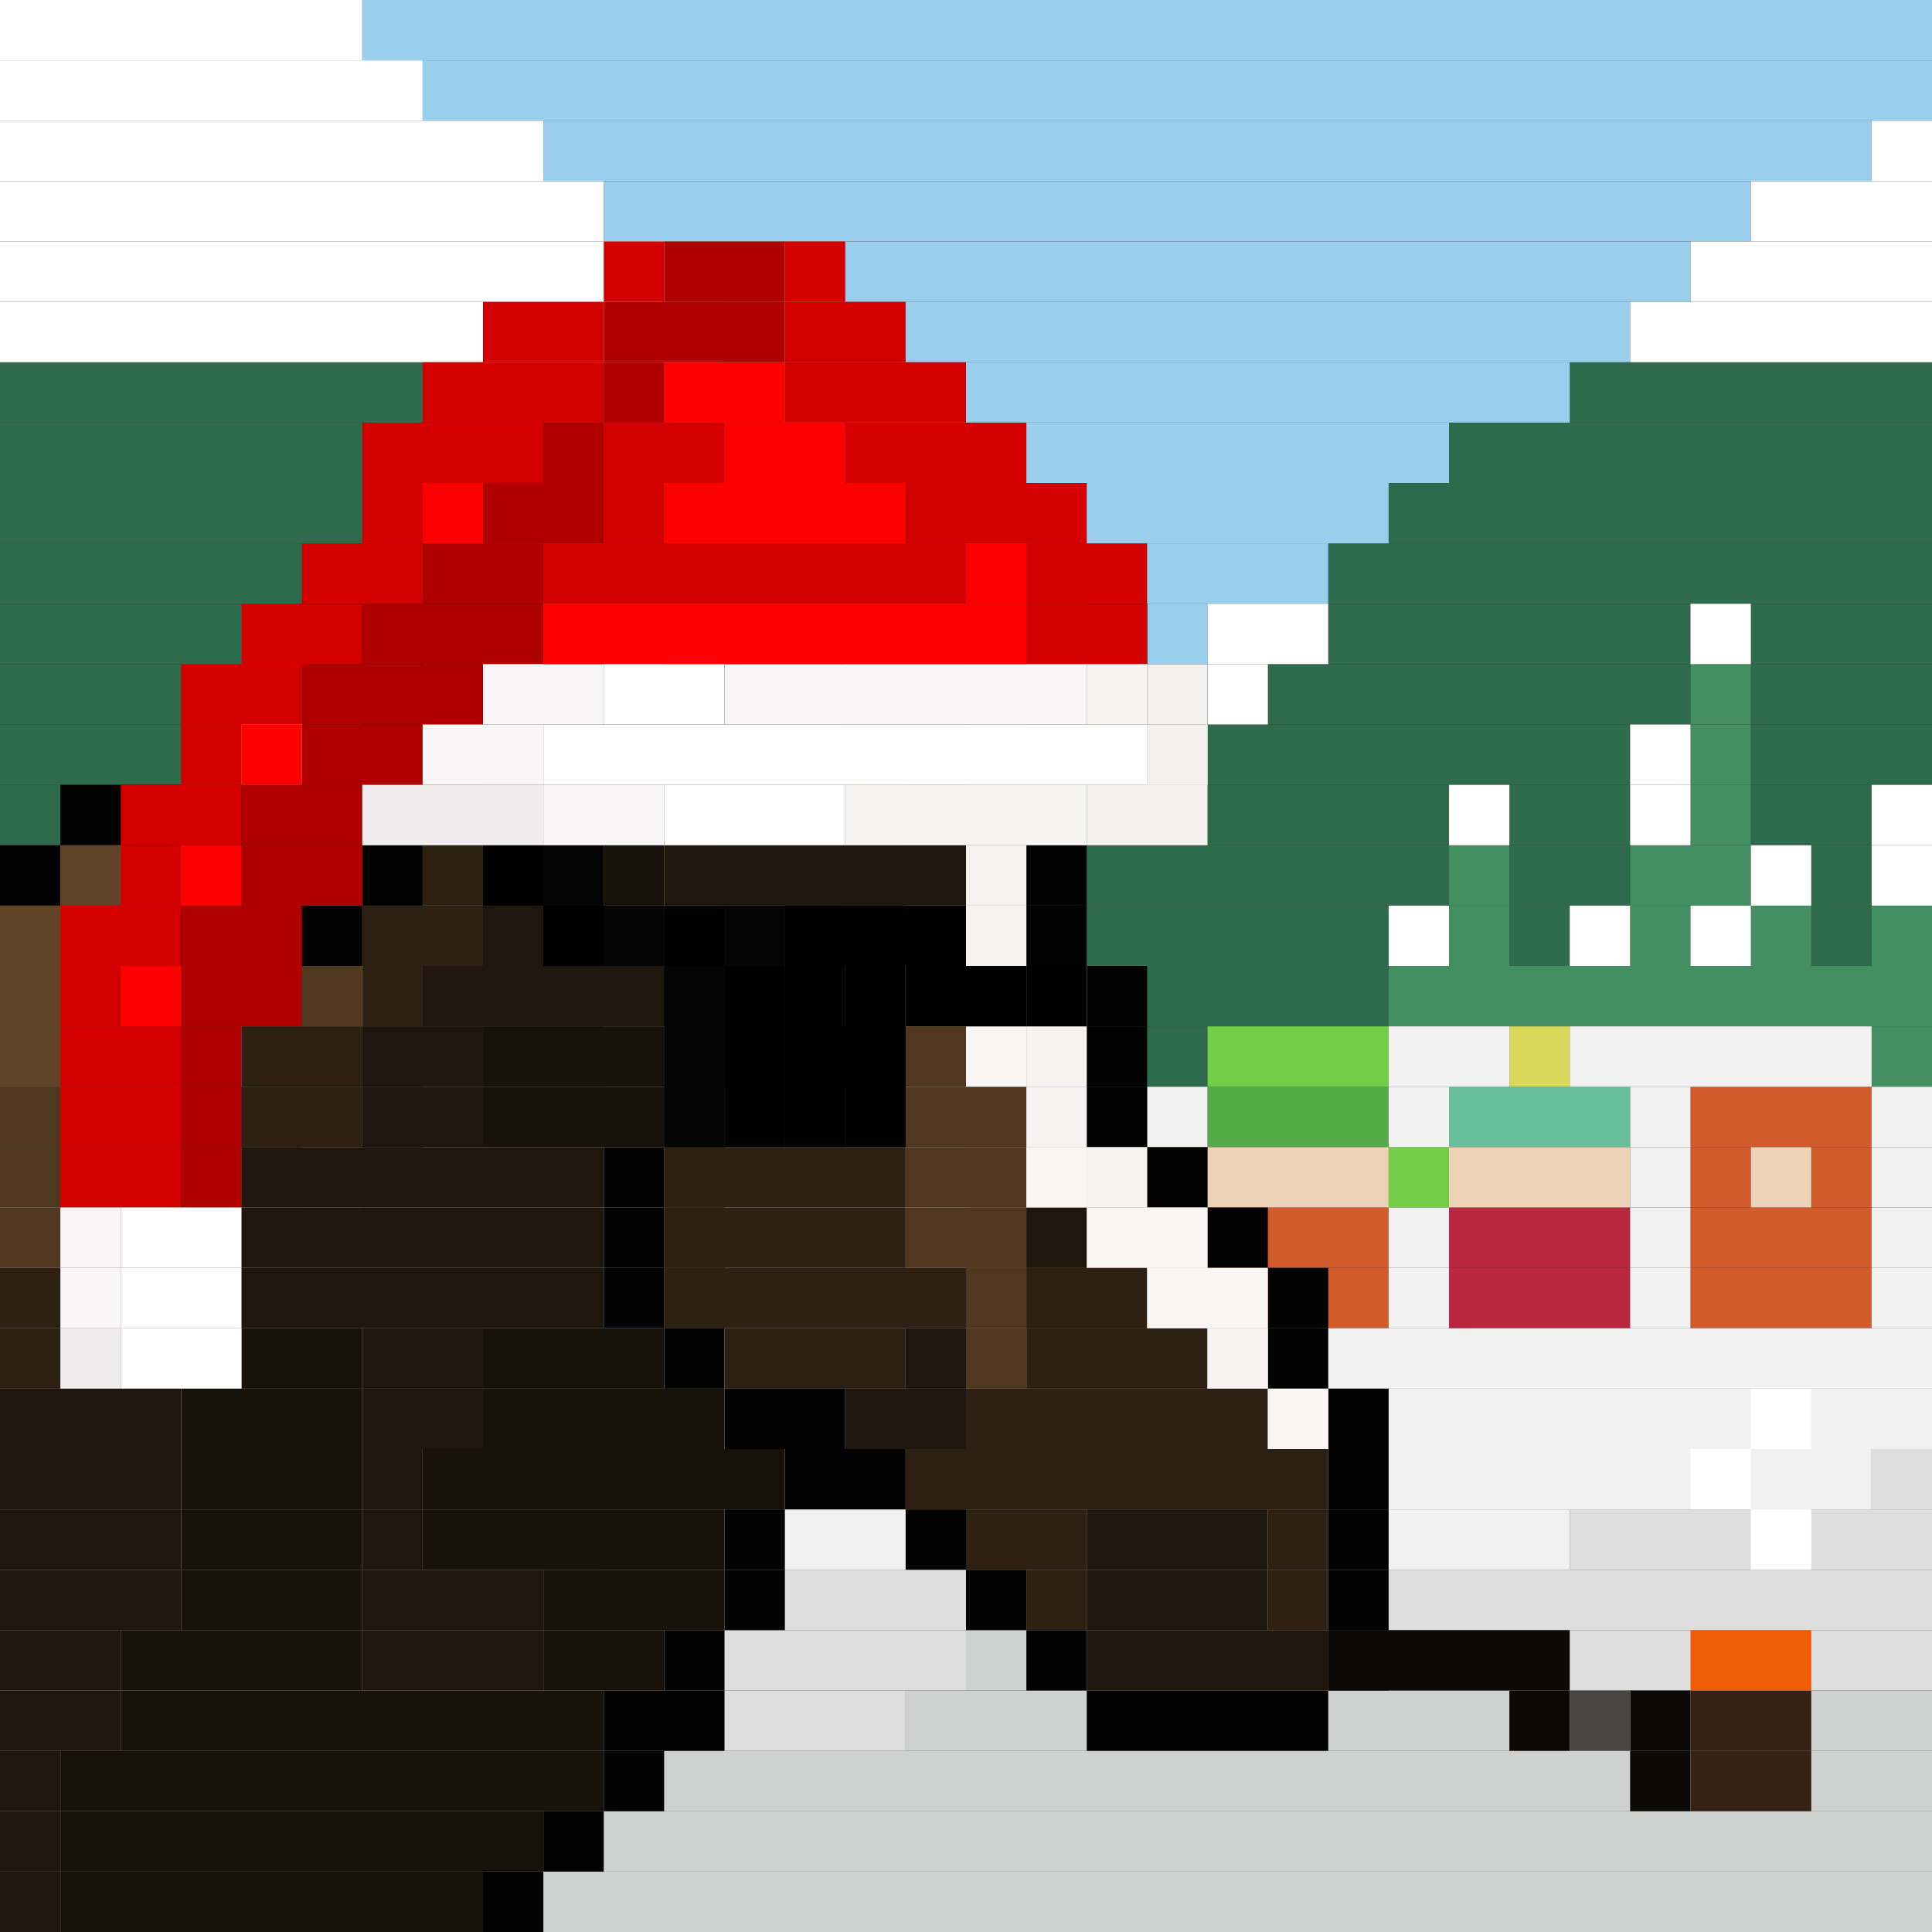 <svg id="moose-svg" xmlns="http://www.w3.org/2000/svg" preserveAspectRatio="xMinYMin meet" viewBox="0 0 32 32"><rect x="0" y="0" width="32" height="32" fill="#333333" stroke="none"/><rect class='c039' x='11' y='15' width='1px' height='1px'/><rect class='c116' x='0' y='6' width='13px' height='1px'/><rect class='c116' x='26' y='6' width='6px' height='1px'/><rect class='c116' x='0' y='7' width='15px' height='1px'/><rect class='c116' x='24' y='7' width='8px' height='1px'/><rect class='c116' x='0' y='8' width='16px' height='1px'/><rect class='c116' x='23' y='8' width='9px' height='1px'/><rect class='c116' x='0' y='9' width='18px' height='1px'/><rect class='c116' x='22' y='9' width='10px' height='1px'/><rect class='c116' x='0' y='10' width='19px' height='1px'/><rect class='c116' x='22' y='10' width='6px' height='1px'/><rect class='c116' x='29' y='10' width='3px' height='1px'/><rect class='c116' x='0' y='11' width='8px' height='1px'/><rect class='c116' x='9' y='11' width='10px' height='1px'/><rect class='c116' x='21' y='11' width='7px' height='1px'/><rect class='c116' x='29' y='11' width='3px' height='1px'/><rect class='c116' x='0' y='12' width='4px' height='1px'/><rect class='c116' x='5' y='12' width='3px' height='1px'/><rect class='c116' x='9' y='12' width='9px' height='1px'/><rect class='c116' x='20' y='12' width='7px' height='1px'/><rect class='c116' x='29' y='12' width='3px' height='1px'/><rect class='c116' x='0' y='13' width='4px' height='1px'/><rect class='c116' x='5' y='13' width='3px' height='1px'/><rect class='c116' x='9' y='13' width='2px' height='1px'/><rect class='c116' x='12' y='13' width='2px' height='1px'/><rect class='c116' x='15' y='13' width='9px' height='1px'/><rect class='c116' x='25' y='13' width='2px' height='1px'/><rect class='c116' x='29' y='13' width='2px' height='1px'/><rect class='c116' x='0' y='14' width='3px' height='1px'/><rect class='c116' x='5' y='14' width='2px' height='1px'/><rect class='c116' x='9' y='14' width='1px' height='1px'/><rect class='c116' x='13' y='14' width='1px' height='1px'/><rect class='c116' x='15' y='14' width='9px' height='1px'/><rect class='c116' x='25' y='14' width='2px' height='1px'/><rect class='c116' x='30' y='14' width='1px' height='1px'/><rect class='c116' x='0' y='15' width='3px' height='1px'/><rect class='c116' x='5' y='15' width='2px' height='1px'/><rect class='c116' x='16' y='15' width='7px' height='1px'/><rect class='c116' x='25' y='15' width='1px' height='1px'/><rect class='c116' x='30' y='15' width='1px' height='1px'/><rect class='c116' x='0' y='16' width='3px' height='1px'/><rect class='c116' x='6' y='16' width='1px' height='1px'/><rect class='c116' x='16' y='16' width='7px' height='1px'/><rect class='c116' x='0' y='17' width='2px' height='1px'/><rect class='c116' x='6' y='17' width='1px' height='1px'/><rect class='c116' x='16' y='17' width='1px' height='1px'/><rect class='c116' x='18' y='17' width='2px' height='1px'/><rect class='c116' x='0' y='18' width='2px' height='1px'/><rect class='c116' x='0' y='19' width='2px' height='1px'/><rect class='c144' x='28' y='11' width='1px' height='1px'/><rect class='c144' x='28' y='12' width='1px' height='1px'/><rect class='c144' x='4' y='13' width='1px' height='1px'/><rect class='c144' x='8' y='13' width='1px' height='1px'/><rect class='c144' x='28' y='13' width='1px' height='1px'/><rect class='c144' x='4' y='14' width='1px' height='1px'/><rect class='c144' x='8' y='14' width='1px' height='1px'/><rect class='c144' x='14' y='14' width='1px' height='1px'/><rect class='c144' x='24' y='14' width='1px' height='1px'/><rect class='c144' x='27' y='14' width='2px' height='1px'/><rect class='c144' x='3' y='15' width='2px' height='1px'/><rect class='c144' x='7' y='15' width='2px' height='1px'/><rect class='c144' x='24' y='15' width='1px' height='1px'/><rect class='c144' x='27' y='15' width='1px' height='1px'/><rect class='c144' x='29' y='15' width='1px' height='1px'/><rect class='c144' x='31' y='15' width='1px' height='1px'/><rect class='c144' x='3' y='16' width='1px' height='1px'/><rect class='c144' x='7' y='16' width='1px' height='1px'/><rect class='c144' x='13' y='16' width='3px' height='1px'/><rect class='c144' x='23' y='16' width='9px' height='1px'/><rect class='c144' x='2' y='17' width='1px' height='1px'/><rect class='c144' x='4' y='17' width='2px' height='1px'/><rect class='c144' x='7' y='17' width='3px' height='1px'/><rect class='c144' x='14' y='17' width='2px' height='1px'/><rect class='c144' x='31' y='17' width='1px' height='1px'/><rect class='c144' x='3' y='18' width='4px' height='1px'/><rect class='c144' x='13' y='18' width='2px' height='1px'/><rect class='c144' x='2' y='19' width='3px' height='1px'/><rect class='c144' x='6' y='19' width='1px' height='1px'/><rect class='c176' x='16' y='18' width='3px' height='1px'/><rect class='c179' x='20' y='18' width='3px' height='1px'/><rect class='c215' x='24' y='18' width='3px' height='1px'/><rect class='c222' x='11' y='18' width='1px' height='1px'/><rect class='c222' x='11' y='19' width='1px' height='1px'/><rect class='c222' x='11' y='20' width='1px' height='1px'/><rect class='c222' x='11' y='21' width='1px' height='1px'/><rect class='c234' x='20' y='17' width='3px' height='1px'/><rect class='c234' x='19' y='19' width='1px' height='1px'/><rect class='c234' x='23' y='19' width='1px' height='1px'/><rect class='c271' x='16' y='20' width='3px' height='1px'/><rect class='c271' x='16' y='21' width='3px' height='1px'/><rect class='c289' x='6' y='0' width='26px' height='1px'/><rect class='c289' x='7' y='1' width='25px' height='1px'/><rect class='c289' x='9' y='2' width='22px' height='1px'/><rect class='c289' x='10' y='3' width='19px' height='1px'/><rect class='c289' x='11' y='4' width='17px' height='1px'/><rect class='c289' x='12' y='5' width='15px' height='1px'/><rect class='c289' x='13' y='6' width='13px' height='1px'/><rect class='c289' x='15' y='7' width='9px' height='1px'/><rect class='c289' x='16' y='8' width='7px' height='1px'/><rect class='c289' x='18' y='9' width='4px' height='1px'/><rect class='c289' x='19' y='10' width='1px' height='1px'/><rect class='c347' x='17' y='17' width='1px' height='1px'/><rect class='c347' x='24' y='20' width='3px' height='1px'/><rect class='c347' x='24' y='21' width='3px' height='1px'/><rect class='c378' x='16' y='27' width='6px' height='1px'/><rect class='c378' x='15' y='28' width='11px' height='1px'/><rect class='c378' x='28' y='28' width='4px' height='1px'/><rect class='c378' x='5' y='29' width='27px' height='1px'/><rect class='c378' x='0' y='30' width='32px' height='1px'/><rect class='c378' x='0' y='31' width='32px' height='1px'/><rect class='c381' x='28' y='18' width='3px' height='1px'/><rect class='c381' x='28' y='19' width='1px' height='1px'/><rect class='c381' x='30' y='19' width='1px' height='1px'/><rect class='c381' x='20' y='20' width='3px' height='1px'/><rect class='c381' x='28' y='20' width='3px' height='1px'/><rect class='c381' x='20' y='21' width='3px' height='1px'/><rect class='c381' x='28' y='21' width='3px' height='1px'/><rect class='c398' x='25' y='17' width='1px' height='1px'/><rect class='c409' x='31' y='24' width='1px' height='1px'/><rect class='c409' x='16' y='25' width='6px' height='1px'/><rect class='c409' x='26' y='25' width='6px' height='1px'/><rect class='c409' x='3' y='26' width='4px' height='1px'/><rect class='c409' x='10' y='26' width='22px' height='1px'/><rect class='c409' x='0' y='27' width='16px' height='1px'/><rect class='c409' x='22' y='27' width='10px' height='1px'/><rect class='c409' x='0' y='28' width='15px' height='1px'/><rect class='c409' x='26' y='28' width='2px' height='1px'/><rect class='c409' x='0' y='29' width='5px' height='1px'/><rect class='c444' x='16' y='19' width='3px' height='1px'/><rect class='c444' x='20' y='19' width='3px' height='1px'/><rect class='c444' x='24' y='19' width='3px' height='1px'/><rect class='c444' x='29' y='19' width='1px' height='1px'/><rect class='c454' x='11' y='13' width='1px' height='1px'/><rect class='c454' x='10' y='14' width='3px' height='1px'/><rect class='c454' x='9' y='15' width='2px' height='1px'/><rect class='c454' x='12' y='15' width='2px' height='1px'/><rect class='c454' x='10' y='16' width='3px' height='1px'/><rect class='c454' x='11' y='17' width='1px' height='1px'/><rect class='c457' x='10' y='17' width='1px' height='1px'/><rect class='c457' x='12' y='17' width='1px' height='1px'/><rect class='c457' x='23' y='17' width='2px' height='1px'/><rect class='c457' x='26' y='17' width='5px' height='1px'/><rect class='c457' x='7' y='18' width='4px' height='1px'/><rect class='c457' x='12' y='18' width='1px' height='1px'/><rect class='c457' x='19' y='18' width='1px' height='1px'/><rect class='c457' x='23' y='18' width='1px' height='1px'/><rect class='c457' x='27' y='18' width='1px' height='1px'/><rect class='c457' x='31' y='18' width='1px' height='1px'/><rect class='c457' x='7' y='19' width='4px' height='1px'/><rect class='c457' x='12' y='19' width='4px' height='1px'/><rect class='c457' x='27' y='19' width='1px' height='1px'/><rect class='c457' x='31' y='19' width='1px' height='1px'/><rect class='c457' x='0' y='20' width='11px' height='1px'/><rect class='c457' x='12' y='20' width='4px' height='1px'/><rect class='c457' x='19' y='20' width='1px' height='1px'/><rect class='c457' x='23' y='20' width='1px' height='1px'/><rect class='c457' x='27' y='20' width='1px' height='1px'/><rect class='c457' x='31' y='20' width='1px' height='1px'/><rect class='c457' x='0' y='21' width='11px' height='1px'/><rect class='c457' x='12' y='21' width='4px' height='1px'/><rect class='c457' x='19' y='21' width='1px' height='1px'/><rect class='c457' x='23' y='21' width='1px' height='1px'/><rect class='c457' x='27' y='21' width='1px' height='1px'/><rect class='c457' x='31' y='21' width='1px' height='1px'/><rect class='c457' x='0' y='22' width='32px' height='1px'/><rect class='c457' x='0' y='23' width='32px' height='1px'/><rect class='c457' x='0' y='24' width='31px' height='1px'/><rect class='c457' x='0' y='25' width='16px' height='1px'/><rect class='c457' x='22' y='25' width='4px' height='1px'/><rect class='c457' x='0' y='26' width='3px' height='1px'/><rect class='c457' x='7' y='26' width='3px' height='1px'/><rect class='c514' x='0' y='0' width='6px' height='1px'/><rect class='c514' x='0' y='1' width='7px' height='1px'/><rect class='c514' x='0' y='2' width='9px' height='1px'/><rect class='c514' x='31' y='2' width='1px' height='1px'/><rect class='c514' x='0' y='3' width='10px' height='1px'/><rect class='c514' x='29' y='3' width='3px' height='1px'/><rect class='c514' x='0' y='4' width='11px' height='1px'/><rect class='c514' x='28' y='4' width='4px' height='1px'/><rect class='c514' x='0' y='5' width='12px' height='1px'/><rect class='c514' x='27' y='5' width='5px' height='1px'/><rect class='c514' x='20' y='10' width='2px' height='1px'/><rect class='c514' x='28' y='10' width='1px' height='1px'/><rect class='c514' x='8' y='11' width='1px' height='1px'/><rect class='c514' x='19' y='11' width='2px' height='1px'/><rect class='c514' x='4' y='12' width='1px' height='1px'/><rect class='c514' x='8' y='12' width='1px' height='1px'/><rect class='c514' x='18' y='12' width='2px' height='1px'/><rect class='c514' x='27' y='12' width='1px' height='1px'/><rect class='c514' x='14' y='13' width='1px' height='1px'/><rect class='c514' x='24' y='13' width='1px' height='1px'/><rect class='c514' x='27' y='13' width='1px' height='1px'/><rect class='c514' x='31' y='13' width='1px' height='1px'/><rect class='c514' x='3' y='14' width='1px' height='1px'/><rect class='c514' x='7' y='14' width='1px' height='1px'/><rect class='c514' x='29' y='14' width='1px' height='1px'/><rect class='c514' x='31' y='14' width='1px' height='1px'/><rect class='c514' x='14' y='15' width='2px' height='1px'/><rect class='c514' x='23' y='15' width='1px' height='1px'/><rect class='c514' x='26' y='15' width='1px' height='1px'/><rect class='c514' x='28' y='15' width='1px' height='1px'/><rect class='c514' x='4' y='16' width='2px' height='1px'/><rect class='c514' x='8' y='16' width='2px' height='1px'/><rect class='c514' x='3' y='17' width='1px' height='1px'/><rect class='c514' x='13' y='17' width='1px' height='1px'/><rect class='c514' x='2' y='18' width='1px' height='1px'/><rect class='c514' x='15' y='18' width='1px' height='1px'/><rect class='c514' x='5' y='19' width='1px' height='1px'/><rect class='c023' x='5' y='10' width='4px' height='1px'/><rect class='c023' x='6' y='11' width='1px' height='1px'/><rect class='c023' x='11' y='11' width='3px' height='1px'/><rect class='c023' x='17' y='11' width='1px' height='1px'/><rect class='c023' x='19' y='11' width='1px' height='1px'/><rect class='c023' x='7' y='12' width='4px' height='1px'/><rect class='c023' x='14' y='12' width='2px' height='1px'/><rect class='c023' x='18' y='12' width='1px' height='1px'/><rect class='c023' x='1' y='13' width='5px' height='1px'/><rect class='c023' x='7' y='13' width='1px' height='1px'/><rect class='c023' x='16' y='13' width='2px' height='1px'/><rect class='c023' x='0' y='14' width='1px' height='1px'/><rect class='c023' x='6' y='14' width='1px' height='1px'/><rect class='c023' x='17' y='14' width='1px' height='1px'/><rect class='c023' x='2' y='15' width='4px' height='1px'/><rect class='c023' x='17' y='15' width='1px' height='1px'/><rect class='c023' x='18' y='16' width='1px' height='1px'/><rect class='c023' x='18' y='17' width='1px' height='1px'/><rect class='c023' x='11' y='18' width='1px' height='1px'/><rect class='c023' x='18' y='18' width='1px' height='1px'/><rect class='c023' x='10' y='19' width='1px' height='1px'/><rect class='c023' x='19' y='19' width='1px' height='1px'/><rect class='c023' x='10' y='20' width='1px' height='1px'/><rect class='c023' x='20' y='20' width='1px' height='1px'/><rect class='c023' x='10' y='21' width='1px' height='1px'/><rect class='c023' x='21' y='21' width='1px' height='1px'/><rect class='c023' x='11' y='22' width='1px' height='1px'/><rect class='c023' x='21' y='22' width='1px' height='1px'/><rect class='c023' x='12' y='23' width='2px' height='1px'/><rect class='c023' x='22' y='23' width='1px' height='1px'/><rect class='c023' x='13' y='24' width='2px' height='1px'/><rect class='c023' x='22' y='24' width='1px' height='1px'/><rect class='c023' x='12' y='25' width='1px' height='1px'/><rect class='c023' x='15' y='25' width='1px' height='1px'/><rect class='c023' x='22' y='25' width='1px' height='1px'/><rect class='c023' x='12' y='26' width='1px' height='1px'/><rect class='c023' x='16' y='26' width='1px' height='1px'/><rect class='c023' x='22' y='26' width='1px' height='1px'/><rect class='c023' x='11' y='27' width='1px' height='1px'/><rect class='c023' x='17' y='27' width='1px' height='1px'/><rect class='c023' x='22' y='27' width='1px' height='1px'/><rect class='c023' x='10' y='28' width='2px' height='1px'/><rect class='c023' x='18' y='28' width='4px' height='1px'/><rect class='c023' x='10' y='29' width='1px' height='1px'/><rect class='c023' x='9' y='30' width='1px' height='1px'/><rect class='c023' x='8' y='31' width='1px' height='1px'/><rect class='c027' x='18' y='10' width='1px' height='1px'/><rect class='c041' x='9' y='11' width='1px' height='1px'/><rect class='c041' x='16' y='11' width='1px' height='1px'/><rect class='c084' x='11' y='13' width='1px' height='1px'/><rect class='c084' x='10' y='14' width='1px' height='1px'/><rect class='c084' x='9' y='15' width='2px' height='1px'/><rect class='c084' x='8' y='17' width='3px' height='1px'/><rect class='c084' x='8' y='18' width='3px' height='1px'/><rect class='c084' x='4' y='22' width='2px' height='1px'/><rect class='c084' x='8' y='22' width='3px' height='1px'/><rect class='c084' x='3' y='23' width='3px' height='1px'/><rect class='c084' x='8' y='23' width='4px' height='1px'/><rect class='c084' x='3' y='24' width='3px' height='1px'/><rect class='c084' x='7' y='24' width='6px' height='1px'/><rect class='c084' x='3' y='25' width='3px' height='1px'/><rect class='c084' x='7' y='25' width='5px' height='1px'/><rect class='c084' x='3' y='26' width='3px' height='1px'/><rect class='c084' x='9' y='26' width='3px' height='1px'/><rect class='c084' x='2' y='27' width='4px' height='1px'/><rect class='c084' x='9' y='27' width='2px' height='1px'/><rect class='c084' x='2' y='28' width='8px' height='1px'/><rect class='c084' x='1' y='29' width='9px' height='1px'/><rect class='c084' x='1' y='30' width='8px' height='1px'/><rect class='c084' x='1' y='31' width='7px' height='1px'/><rect class='c094' x='11' y='12' width='2px' height='1px'/><rect class='c094' x='10' y='13' width='1px' height='1px'/><rect class='c094' x='12' y='13' width='4px' height='1px'/><rect class='c094' x='9' y='14' width='1px' height='1px'/><rect class='c094' x='11' y='14' width='5px' height='1px'/><rect class='c094' x='8' y='15' width='1px' height='1px'/><rect class='c094' x='11' y='15' width='4px' height='1px'/><rect class='c094' x='7' y='16' width='7px' height='1px'/><rect class='c094' x='6' y='17' width='2px' height='1px'/><rect class='c094' x='11' y='17' width='4px' height='1px'/><rect class='c094' x='6' y='18' width='2px' height='1px'/><rect class='c094' x='12' y='18' width='2px' height='1px'/><rect class='c094' x='4' y='19' width='6px' height='1px'/><rect class='c094' x='3' y='20' width='7px' height='1px'/><rect class='c094' x='17' y='20' width='1px' height='1px'/><rect class='c094' x='2' y='21' width='8px' height='1px'/><rect class='c094' x='1' y='22' width='3px' height='1px'/><rect class='c094' x='6' y='22' width='2px' height='1px'/><rect class='c094' x='15' y='22' width='1px' height='1px'/><rect class='c094' x='0' y='23' width='3px' height='1px'/><rect class='c094' x='6' y='23' width='2px' height='1px'/><rect class='c094' x='14' y='23' width='2px' height='1px'/><rect class='c094' x='0' y='24' width='3px' height='1px'/><rect class='c094' x='6' y='24' width='1px' height='1px'/><rect class='c094' x='0' y='25' width='3px' height='1px'/><rect class='c094' x='6' y='25' width='1px' height='1px'/><rect class='c094' x='18' y='25' width='3px' height='1px'/><rect class='c094' x='0' y='26' width='3px' height='1px'/><rect class='c094' x='6' y='26' width='3px' height='1px'/><rect class='c094' x='18' y='26' width='3px' height='1px'/><rect class='c094' x='0' y='27' width='2px' height='1px'/><rect class='c094' x='6' y='27' width='3px' height='1px'/><rect class='c094' x='18' y='27' width='4px' height='1px'/><rect class='c094' x='0' y='28' width='2px' height='1px'/><rect class='c094' x='0' y='29' width='1px' height='1px'/><rect class='c094' x='0' y='30' width='1px' height='1px'/><rect class='c094' x='0' y='31' width='1px' height='1px'/><rect class='c113' x='13' y='12' width='1px' height='1px'/><rect class='c113' x='7' y='14' width='2px' height='1px'/><rect class='c113' x='6' y='15' width='2px' height='1px'/><rect class='c113' x='6' y='16' width='1px' height='1px'/><rect class='c113' x='4' y='17' width='2px' height='1px'/><rect class='c113' x='3' y='18' width='3px' height='1px'/><rect class='c113' x='2' y='19' width='2px' height='1px'/><rect class='c113' x='11' y='19' width='4px' height='1px'/><rect class='c113' x='1' y='20' width='2px' height='1px'/><rect class='c113' x='11' y='20' width='4px' height='1px'/><rect class='c113' x='0' y='21' width='2px' height='1px'/><rect class='c113' x='11' y='21' width='5px' height='1px'/><rect class='c113' x='17' y='21' width='2px' height='1px'/><rect class='c113' x='0' y='22' width='1px' height='1px'/><rect class='c113' x='12' y='22' width='3px' height='1px'/><rect class='c113' x='17' y='22' width='3px' height='1px'/><rect class='c113' x='16' y='23' width='5px' height='1px'/><rect class='c113' x='15' y='24' width='7px' height='1px'/><rect class='c113' x='16' y='25' width='2px' height='1px'/><rect class='c113' x='21' y='25' width='1px' height='1px'/><rect class='c113' x='17' y='26' width='1px' height='1px'/><rect class='c113' x='21' y='26' width='1px' height='1px'/><rect class='c167' x='8' y='13' width='2px' height='1px'/><rect class='c167' x='3' y='16' width='3px' height='1px'/><rect class='c167' x='2' y='17' width='2px' height='1px'/><rect class='c167' x='15' y='17' width='1px' height='1px'/><rect class='c167' x='0' y='18' width='3px' height='1px'/><rect class='c167' x='14' y='18' width='3px' height='1px'/><rect class='c167' x='0' y='19' width='2px' height='1px'/><rect class='c167' x='15' y='19' width='2px' height='1px'/><rect class='c167' x='0' y='20' width='1px' height='1px'/><rect class='c167' x='15' y='20' width='2px' height='1px'/><rect class='c167' x='16' y='21' width='1px' height='1px'/><rect class='c167' x='16' y='22' width='1px' height='1px'/><rect class='c200' x='7' y='11' width='2px' height='1px'/><rect class='c200' x='18' y='11' width='1px' height='1px'/><rect class='c200' x='16' y='12' width='2px' height='1px'/><rect class='c200' x='1' y='14' width='5px' height='1px'/><rect class='c200' x='0' y='15' width='2px' height='1px'/><rect class='c200' x='0' y='16' width='3px' height='1px'/><rect class='c200' x='0' y='17' width='2px' height='1px'/><rect class='c472' x='16' y='14' width='1px' height='1px'/><rect class='c472' x='15' y='15' width='2px' height='1px'/><rect class='c472' x='16' y='16' width='2px' height='1px'/><rect class='c472' x='17' y='17' width='1px' height='1px'/><rect class='c472' x='17' y='18' width='1px' height='1px'/><rect class='c472' x='18' y='19' width='1px' height='1px'/><rect class='c472' x='20' y='22' width='1px' height='1px'/><rect class='c487' x='14' y='16' width='2px' height='1px'/><rect class='c487' x='16' y='17' width='1px' height='1px'/><rect class='c487' x='17' y='19' width='1px' height='1px'/><rect class='c487' x='18' y='20' width='2px' height='1px'/><rect class='c487' x='19' y='21' width='2px' height='1px'/><rect class='c487' x='21' y='23' width='1px' height='1px'/><rect class='c000' x='8' y='13' height='2px' width='1px'/><rect class='c000' x='9' y='15' height='1px' width='1px'/><rect class='c000' x='11' y='15' height='1px' width='1px'/><rect class='c000' x='12' y='16' height='3px' width='1px'/><rect class='c000' x='13' y='15' height='4px' width='1px'/><rect class='c000' x='14' y='15' height='4px' width='1px'/><rect class='c000' x='15' y='15' height='2px' width='1px'/><rect class='c000' x='16' y='16' height='1px' width='1px'/><rect class='c000' x='17' y='16' height='1px' width='1px'/><rect class='c033' x='9' y='14' height='1px' width='1px'/><rect class='c033' x='10' y='15' height='1px' width='1px'/><rect class='c033' x='11' y='16' height='3px' width='1px'/><rect class='c033' x='12' y='15' height='1px' width='1px'/><rect class='c329' x='11' y='4' width='2px' height='1px'/><rect class='c329' x='10' y='5' width='3px' height='1px'/><rect class='c329' x='10' y='6' width='1px' height='1px'/><rect class='c329' x='9' y='7' width='1px' height='1px'/><rect class='c329' x='8' y='8' width='2px' height='1px'/><rect class='c329' x='7' y='9' width='2px' height='1px'/><rect class='c329' x='6' y='10' width='3px' height='1px'/><rect class='c329' x='5' y='11' width='3px' height='1px'/><rect class='c329' x='5' y='12' width='2px' height='1px'/><rect class='c329' x='4' y='13' width='2px' height='1px'/><rect class='c329' x='4' y='14' width='2px' height='1px'/><rect class='c329' x='3' y='15' width='2px' height='1px'/><rect class='c329' x='3' y='16' width='2px' height='1px'/><rect class='c329' x='3' y='17' width='1px' height='1px'/><rect class='c329' x='3' y='18' width='1px' height='1px'/><rect class='c329' x='3' y='19' width='1px' height='1px'/><rect class='c382' x='10' y='4' width='1px' height='1px'/><rect class='c382' x='13' y='4' width='1px' height='1px'/><rect class='c382' x='8' y='5' width='2px' height='1px'/><rect class='c382' x='13' y='5' width='2px' height='1px'/><rect class='c382' x='7' y='6' width='3px' height='1px'/><rect class='c382' x='13' y='6' width='3px' height='1px'/><rect class='c382' x='6' y='7' width='3px' height='1px'/><rect class='c382' x='10' y='7' width='2px' height='1px'/><rect class='c382' x='14' y='7' width='3px' height='1px'/><rect class='c382' x='6' y='8' width='1px' height='1px'/><rect class='c382' x='10' y='8' width='1px' height='1px'/><rect class='c382' x='15' y='8' width='3px' height='1px'/><rect class='c382' x='5' y='9' width='2px' height='1px'/><rect class='c382' x='9' y='9' width='7px' height='1px'/><rect class='c382' x='17' y='9' width='2px' height='1px'/><rect class='c382' x='4' y='10' width='2px' height='1px'/><rect class='c382' x='17' y='10' width='2px' height='1px'/><rect class='c382' x='3' y='11' width='2px' height='1px'/><rect class='c382' x='3' y='12' width='1px' height='1px'/><rect class='c382' x='2' y='13' width='2px' height='1px'/><rect class='c382' x='2' y='14' width='1px' height='1px'/><rect class='c382' x='1' y='15' width='2px' height='1px'/><rect class='c382' x='1' y='16' width='1px' height='1px'/><rect class='c382' x='1' y='17' width='2px' height='1px'/><rect class='c382' x='1' y='18' width='2px' height='1px'/><rect class='c382' x='1' y='19' width='2px' height='1px'/><rect class='c452' x='6' y='13' width='3px' height='1px'/><rect class='c452' x='1' y='22' width='1px' height='1px'/><rect class='c465' x='19' y='11' width='1px' height='1px'/><rect class='c465' x='19' y='12' width='1px' height='1px'/><rect class='c465' x='18' y='13' width='2px' height='1px'/><rect class='c474' x='18' y='11' width='1px' height='1px'/><rect class='c474' x='14' y='13' width='4px' height='1px'/><rect class='c476' x='8' y='11' width='2px' height='1px'/><rect class='c476' x='12' y='11' width='6px' height='1px'/><rect class='c476' x='7' y='12' width='2px' height='1px'/><rect class='c476' x='9' y='13' width='2px' height='1px'/><rect class='c476' x='1' y='20' width='1px' height='1px'/><rect class='c476' x='1' y='21' width='1px' height='1px'/><rect class='c500' x='11' y='6' width='2px' height='1px'/><rect class='c500' x='12' y='7' width='2px' height='1px'/><rect class='c500' x='7' y='8' width='1px' height='1px'/><rect class='c500' x='11' y='8' width='4px' height='1px'/><rect class='c500' x='16' y='9' width='1px' height='1px'/><rect class='c500' x='9' y='10' width='8px' height='1px'/><rect class='c500' x='4' y='12' width='1px' height='1px'/><rect class='c500' x='3' y='14' width='1px' height='1px'/><rect class='c500' x='2' y='16' width='1px' height='1px'/><rect class='c514' x='10' y='11' width='2px' height='1px'/><rect class='c514' x='9' y='12' width='10px' height='1px'/><rect class='c514' x='11' y='13' width='3px' height='1px'/><rect class='c514' x='2' y='20' width='2px' height='1px'/><rect class='c514' x='2' y='21' width='2px' height='1px'/><rect class='c514' x='2' y='22' width='2px' height='1px'/><rect class='c052' x='22' y='27' width='4px' height='1px'/><rect class='c052' x='25' y='28' width='1px' height='1px'/><rect class='c052' x='27' y='28' width='1px' height='1px'/><rect class='c052' x='27' y='29' width='1px' height='1px'/><rect class='c126' x='28' y='28' width='2px' height='1px'/><rect class='c126' x='28' y='29' width='2px' height='1px'/><rect class='c157' x='26' y='28' width='1px' height='1px'/><rect class='c445' x='28' y='27' width='2px' height='1px'/><rect class='c514' x='29' y='23' width='1px' height='1px'/><rect class='c514' x='28' y='24' width='1px' height='1px'/><rect class='c514' x='29' y='25' width='1px' height='1px'/><style>rect.bg{width:32px;height:32px;} #moose-svg{shape-rendering: crispedges;}.c000{fill:#000000}.c001{fill:#000008}.c002{fill:#00000a}.c003{fill:#00000b}.c004{fill:#000101}.c005{fill:#000202}.c006{fill:#001efd}.c007{fill:#001eff}.c008{fill:#002259}.c009{fill:#005189}.c010{fill:#006bff}.c011{fill:#008544}.c012{fill:#00881d}.c013{fill:#00aa0c}.c014{fill:#00b09e}.c015{fill:#00b4ff}.c016{fill:#00c7f1}.c017{fill:#00eaff}.c018{fill:#010000}.c019{fill:#010001}.c020{fill:#010101}.c021{fill:#017db1}.c022{fill:#020100}.c023{fill:#020202}.c024{fill:#022d00}.c025{fill:#024d01}.c026{fill:#02b4da}.c027{fill:#030202}.c028{fill:#030303}.c029{fill:#035223}.c030{fill:#040303}.c031{fill:#040309}.c032{fill:#0456c7}.c033{fill:#050505}.c034{fill:#051429}.c035{fill:#051c3e}.c036{fill:#060405}.c037{fill:#060605}.c038{fill:#070404}.c039{fill:#070707}.c040{fill:#080500}.c041{fill:#080604}.c042{fill:#080808}.c043{fill:#0879df}.c044{fill:#0904eb}.c045{fill:#090500}.c046{fill:#09897b}.c047{fill:#09f200}.c048{fill:#0a0a0a}.c049{fill:#0a0e13}.c050{fill:#0ad200}.c051{fill:#0b0907}.c052{fill:#0b0a09}.c053{fill:#0b0b0b}.c054{fill:#0b7b08}.c055{fill:#0b87f7}.c056{fill:#0b8f08}.c057{fill:#0d031e}.c058{fill:#0d0c0d}.c059{fill:#0d0d0d}.c060{fill:#0e0603}.c061{fill:#0e09c5}.c062{fill:#0e0d0d}.c063{fill:#0e0e0e}.c064{fill:#0f0602}.c065{fill:#0f095e}.c066{fill:#0f09f9}.c067{fill:#100603}.c068{fill:#101010}.c069{fill:#104b01}.c070{fill:#106ae7}.c071{fill:#107a46}.c072{fill:#1098b8}.c073{fill:#110502}.c074{fill:#110968}.c075{fill:#121111}.c076{fill:#131313}.c077{fill:#141414}.c078{fill:#141515}.c079{fill:#146b00}.c080{fill:#150f2d}.c081{fill:#156103}.c082{fill:#161616}.c083{fill:#17f4dd}.c084{fill:#18120a}.c085{fill:#182257}.c086{fill:#18371e}.c087{fill:#1a0db0}.c088{fill:#1a0eac}.c089{fill:#1c31c9}.c090{fill:#1d0ed1}.c091{fill:#1e1300}.c092{fill:#1e1b1c}.c093{fill:#1e1d1c}.c094{fill:#1f170d}.c095{fill:#2110ec}.c096{fill:#212121}.c097{fill:#215a36}.c098{fill:#231e1e}.c099{fill:#232222}.c100{fill:#252627}.c101{fill:#25b5f8}.c102{fill:#262929}.c103{fill:#272321}.c104{fill:#27ec0d}.c105{fill:#281900}.c106{fill:#29050a}.c107{fill:#299b01}.c108{fill:#2b3635}.c109{fill:#2c2729}.c110{fill:#2c27f3}.c111{fill:#2c2a28}.c112{fill:#2d130c}.c113{fill:#2e2113}.c114{fill:#2e260d}.c115{fill:#2e47ff}.c116{fill:#2e6a4b}.c117{fill:#2e9e40}.c118{fill:#2f0041}.c119{fill:#313021}.c120{fill:#323333}.c121{fill:#332eec}.c122{fill:#333a02}.c123{fill:#349d92}.c124{fill:#353537}.c125{fill:#364643}.c126{fill:#372014}.c127{fill:#372501}.c128{fill:#3a4703}.c129{fill:#3c2402}.c130{fill:#3d1005}.c131{fill:#3d301d}.c132{fill:#3d320e}.c133{fill:#3e383a}.c134{fill:#3e3e3e}.c135{fill:#3f3fed}.c136{fill:#3f4c03}.c137{fill:#410000}.c138{fill:#412ce5}.c139{fill:#422de5}.c140{fill:#424244}.c141{fill:#425c5a}.c142{fill:#435303}.c143{fill:#436060}.c144{fill:#448f61}.c145{fill:#44d0e6}.c146{fill:#451a08}.c147{fill:#464b64}.c148{fill:#473f42}.c149{fill:#47ffee}.c150{fill:#482e20}.c151{fill:#484a4a}.c152{fill:#494334}.c153{fill:#4a443f}.c154{fill:#4a4aff}.c155{fill:#4b1e0b}.c156{fill:#4b4545}.c157{fill:#4b4643}.c158{fill:#4b4a05}.c159{fill:#4c4c4c}.c160{fill:#4c8020}.c161{fill:#4d3b4d}.c162{fill:#4d4c48}.c163{fill:#4d5466}.c164{fill:#4f3533}.c165{fill:#4f4f51}.c166{fill:#4f5049}.c167{fill:#503820}.c168{fill:#504c47}.c169{fill:#513222}.c170{fill:#516d63}.c171{fill:#518d3c}.c172{fill:#520169}.c173{fill:#534016}.c174{fill:#535254}.c175{fill:#535556}.c176{fill:#535e9c}.c177{fill:#54ccff}.c178{fill:#554c4f}.c179{fill:#55aa48}.c180{fill:#564c4e}.c181{fill:#580002}.c182{fill:#582f19}.c183{fill:#585341}.c184{fill:#585858}.c185{fill:#595a5a}.c186{fill:#5a3200}.c187{fill:#5a5a5b}.c188{fill:#5a5a5c}.c189{fill:#5a9346}.c190{fill:#5c311a}.c191{fill:#5c5115}.c192{fill:#5c5a5b}.c193{fill:#5c8e8c}.c194{fill:#5d1d0c}.c195{fill:#5e341f}.c196{fill:#5e3700}.c197{fill:#5e5e5e}.c198{fill:#5fa551}.c199{fill:#604b31}.c200{fill:#614327}.c201{fill:#615c3c}.c202{fill:#624c3f}.c203{fill:#625e40}.c204{fill:#626262}.c205{fill:#632b1c}.c206{fill:#63564a}.c207{fill:#63605c}.c208{fill:#654f21}.c209{fill:#6574a4}.c210{fill:#6593eb}.c211{fill:#676767}.c212{fill:#684a11}.c213{fill:#686868}.c214{fill:#69ac0f}.c215{fill:#69bf9c}.c216{fill:#6a0500}.c217{fill:#6b3d02}.c218{fill:#6ba6db}.c219{fill:#6c0104}.c220{fill:#6d6949}.c221{fill:#6da25a}.c222{fill:#6e3421}.c223{fill:#6e6d6d}.c224{fill:#6f0809}.c225{fill:#700b00}.c226{fill:#707070}.c227{fill:#70c4ce}.c228{fill:#716e70}.c229{fill:#725e15}.c230{fill:#727877}.c231{fill:#72daff}.c232{fill:#737373}.c233{fill:#73b95a}.c234{fill:#73cd46}.c235{fill:#74bf2d}.c236{fill:#757575}.c237{fill:#75daf2}.c238{fill:#774000}.c239{fill:#775e07}.c240{fill:#776d6d}.c241{fill:#787e91}.c242{fill:#7b6c48}.c243{fill:#7d0600}.c244{fill:#7e0310}.c245{fill:#7e4002}.c246{fill:#7f4121}.c247{fill:#7f5203}.c248{fill:#807f7f}.c249{fill:#816f6f}.c250{fill:#824903}.c251{fill:#82682f}.c252{fill:#830316}.c253{fill:#83eceb}.c254{fill:#840915}.c255{fill:#848484}.c256{fill:#848999}.c257{fill:#850500}.c258{fill:#850915}.c259{fill:#858585}.c260{fill:#85db67}.c261{fill:#868787}.c262{fill:#87b037}.c263{fill:#880198}.c264{fill:#8ae586}.c265{fill:#8b4b00}.c266{fill:#8c170c}.c267{fill:#8c898b}.c268{fill:#8cbb2f}.c269{fill:#8d0015}.c270{fill:#8e23f2}.c271{fill:#8e5345}.c272{fill:#8e5900}.c273{fill:#8e5c00}.c274{fill:#8e7a16}.c275{fill:#8f6948}.c276{fill:#915e3c}.c277{fill:#916302}.c278{fill:#919191}.c279{fill:#920505}.c280{fill:#929192}.c281{fill:#930900}.c282{fill:#94910c}.c283{fill:#952318}.c284{fill:#95d8f5}.c285{fill:#96a3b1}.c286{fill:#974c0e}.c287{fill:#977730}.c288{fill:#989898}.c289{fill:#99ceec}.c290{fill:#9b0413}.c291{fill:#9b0993}.c292{fill:#9b3e00}.c293{fill:#9b8301}.c294{fill:#9c5582}.c295{fill:#9c8a22}.c296{fill:#9d7b10}.c297{fill:#9d8664}.c298{fill:#9eaecd}.c299{fill:#9ecfbe}.c300{fill:#9f0206}.c301{fill:#9f4c85}.c302{fill:#9fdcf7}.c303{fill:#a0a0a2}.c304{fill:#a0e066}.c305{fill:#a163a0}.c306{fill:#a17a01}.c307{fill:#a25201}.c308{fill:#a26adc}.c309{fill:#a27f08}.c310{fill:#a29da0}.c311{fill:#a37909}.c312{fill:#a3a3a3}.c313{fill:#a50001}.c314{fill:#a50311}.c315{fill:#a50f10}.c316{fill:#a642b6}.c317{fill:#a67b0d}.c318{fill:#a6d5c5}.c319{fill:#a7a3a6}.c320{fill:#a8895d}.c321{fill:#a8b1a8}.c322{fill:#aa7d54}.c323{fill:#abaaa6}.c324{fill:#ae8f6b}.c325{fill:#af0101}.c326{fill:#af5803}.c327{fill:#af8719}.c328{fill:#afe3fa}.c329{fill:#b00101}.c330{fill:#b0acac}.c331{fill:#b0acaf}.c332{fill:#b1b1b1}.c333{fill:#b20000}.c334{fill:#b2272b}.c335{fill:#b3362a}.c336{fill:#b40909}.c337{fill:#b4b0aa}.c338{fill:#b51f17}.c339{fill:#b58f6d}.c340{fill:#b69012}.c341{fill:#b6b6b7}.c342{fill:#b6eaff}.c343{fill:#b709be}.c344{fill:#b7875c}.c345{fill:#b7905a}.c346{fill:#b8b9b9}.c347{fill:#b9263d}.c348{fill:#ba0010}.c349{fill:#ba9a04}.c350{fill:#bc1622}.c351{fill:#bc2e2e}.c352{fill:#bea101}.c353{fill:#c06c00}.c354{fill:#c0834d}.c355{fill:#c1bcbc}.c356{fill:#c20417}.c357{fill:#c29f01}.c358{fill:#c32a1c}.c359{fill:#c3762a}.c360{fill:#c3a812}.c361{fill:#c4b299}.c362{fill:#c504a9}.c363{fill:#c5c8c9}.c364{fill:#c80409}.c365{fill:#c900cb}.c366{fill:#cad0c9}.c367{fill:#cc3443}.c368{fill:#cccccc}.c369{fill:#ccced1}.c370{fill:#cd7079}.c371{fill:#cda601}.c372{fill:#cda65d}.c373{fill:#cdc3c3}.c374{fill:#cdcfd2}.c375{fill:#cdd0d2}.c376{fill:#cebd22}.c377{fill:#cfcfcf}.c378{fill:#cfd0d0}.c379{fill:#d08507}.c380{fill:#d095f5}.c381{fill:#d15b2b}.c382{fill:#d20000}.c383{fill:#d22121}.c384{fill:#d27935}.c385{fill:#d27dd4}.c386{fill:#d2b52a}.c387{fill:#d31017}.c388{fill:#d4a0f7}.c389{fill:#d4cd16}.c390{fill:#d59702}.c391{fill:#d5d5d5}.c392{fill:#d5ff84}.c393{fill:#d6b19f}.c394{fill:#d6d6d6}.c395{fill:#d70101}.c396{fill:#d7b2a0}.c397{fill:#d7b943}.c398{fill:#d8d85c}.c399{fill:#d8d8d8}.c400{fill:#d9b3fa}.c401{fill:#d9c6ab}.c402{fill:#db0d0d}.c403{fill:#db5c0f}.c404{fill:#dbb348}.c405{fill:#dbecf2}.c406{fill:#dd2a2a}.c407{fill:#dd3ea3}.c408{fill:#dd4638}.c409{fill:#dedede}.c410{fill:#dfba39}.c411{fill:#e08811}.c412{fill:#e1ebff}.c413{fill:#e25245}.c414{fill:#e26012}.c415{fill:#e27a04}.c416{fill:#e3c0b4}.c417{fill:#e3e3e3}.c418{fill:#e3edff}.c419{fill:#e3f1ff}.c420{fill:#e45526}.c421{fill:#e4c6bc}.c422{fill:#e4d954}.c423{fill:#e4effe}.c424{fill:#e504e7}.c425{fill:#e5b53b}.c426{fill:#e5c688}.c427{fill:#e5e5e5}.c428{fill:#e60e0e}.c429{fill:#e6de04}.c430{fill:#e812f5}.c431{fill:#e870d2}.c432{fill:#e92828}.c433{fill:#e936a8}.c434{fill:#e9392d}.c435{fill:#e9fadf}.c436{fill:#ea8700}.c437{fill:#eb362d}.c438{fill:#eba3ba}.c439{fill:#ebacc0}.c440{fill:#ebf4f7}.c441{fill:#ec2eab}.c442{fill:#ece401}.c443{fill:#ed6dd1}.c444{fill:#edd2b7}.c445{fill:#ee5c07}.c446{fill:#eec06e}.c447{fill:#eeca00}.c448{fill:#eeeeee}.c449{fill:#ef402c}.c450{fill:#efcb00}.c451{fill:#efeb89}.c452{fill:#efeded}.c453{fill:#f08306}.c454{fill:#f0d74d}.c455{fill:#f0e110}.c456{fill:#f19949}.c457{fill:#f1f1f1}.c458{fill:#f23289}.c459{fill:#f2584a}.c460{fill:#f2f0f0}.c461{fill:#f327ae}.c462{fill:#f33a84}.c463{fill:#f34080}.c464{fill:#f3c87b}.c465{fill:#f3f0f0}.c466{fill:#f4ab3a}.c467{fill:#f4f0f0}.c468{fill:#f4f1f1}.c469{fill:#f5596e}.c470{fill:#f5735d}.c471{fill:#f57859}.c472{fill:#f6f2f2}.c473{fill:#f7d81e}.c474{fill:#f7f4f4}.c475{fill:#f7f6f6}.c476{fill:#f8f6f6}.c477{fill:#f8f8f8}.c478{fill:#f90808}.c479{fill:#f9ce6b}.c480{fill:#f9dc3b}.c481{fill:#f9e784}.c482{fill:#f9ec76}.c483{fill:#fa1a02}.c484{fill:#faf569}.c485{fill:#faf6f6}.c486{fill:#fbdd4b}.c487{fill:#fbf6f6}.c488{fill:#fc0000}.c489{fill:#fc00ff}.c490{fill:#fcf301}.c491{fill:#fdde60}.c492{fill:#fde80c}.c493{fill:#fde85e}.c494{fill:#febc0e}.c495{fill:#fec02a}.c496{fill:#fec901}.c497{fill:#fee85d}.c498{fill:#feed84}.c499{fill:#fef601}.c500{fill:#ff0000}.c501{fill:#ff002a}.c502{fill:#ff00f6}.c503{fill:#ff2626}.c504{fill:#ff2a2f}.c505{fill:#ff7200}.c506{fill:#ff9000}.c507{fill:#ffb400}.c508{fill:#ffd627}.c509{fill:#ffd800}.c510{fill:#ffe646}.c511{fill:#fff201}.c512{fill:#fff383}.c513{fill:#fff600}.c514{fill:#ffffff}</style></svg>